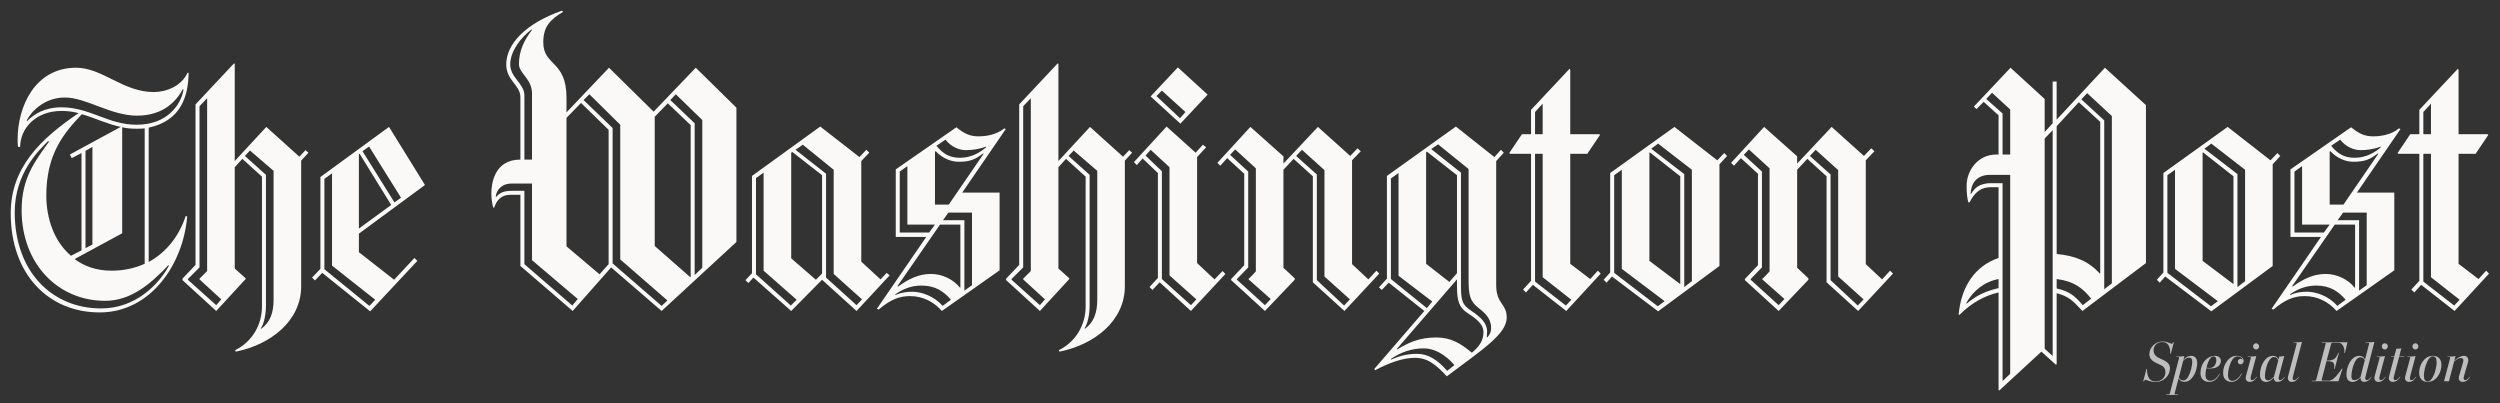 <?xml version="1.0" encoding="UTF-8"?>
<svg width="800px" height="129px" viewBox="0 0 800 129" version="1.1" xmlns="http://www.w3.org/2000/svg" xmlns:xlink="http://www.w3.org/1999/xlink">
    <rect x="0" y="0" width="800" height="129" fill="#333333" stroke="none"/>
    <title>wapo-logo</title>
    <g id="wapo-logo" stroke="none" stroke-width="1" fill="none" fill-rule="evenodd">
        <path d="M47.581,40.845 L47.581,83.83 C53.389,80.694 57.456,75.233 59.43,69.075 L59.895,69.308 C58.616,84.644 48.161,99.978 31.897,99.978 C15.516,99.978 3.433,87.78 3.433,68.261 C3.433,53.624 12.96,44.445 25.159,36.196 C23.376,35.728 21.541,35.494 19.698,35.499 C11.332,35.499 6.453,41.191 6.453,47.001 L5.756,47.001 C5.639,46.187 5.639,45.375 5.639,44.561 C5.639,34.221 11.1,21.674 24.345,21.674 C32.826,21.674 39.332,29.458 49.207,29.458 C53.157,29.458 58.036,27.598 60.01,23.3 L60.359,23.3 C60.244,30.853 57.921,38.637 47.581,40.845 L47.581,40.845 Z M53.854,84.876 C48.045,91.032 41.772,96.261 33.639,96.261 C18.537,96.261 6.92,84.41 6.92,67.215 C6.92,57.109 11.102,51.65 15.749,45.258 L15.284,45.258 C12.379,48.163 4.712,55.482 4.712,67.912 C4.712,86.967 16.678,98.7 32.362,98.7 C43.282,98.7 50.718,91.15 54.088,84.992 L53.854,84.876 L53.854,84.876 Z M58.5,28.53 C56.525,32.247 52.343,37.009 43.863,37.009 C35.382,37.009 27.598,31.2 20.743,31.2 C14.469,31.2 10.172,35.384 8.544,38.52 L8.661,38.754 C10.869,36.546 14.237,34.338 19.698,34.338 C28.759,34.338 34.568,39.916 43.746,39.916 C53.506,39.916 57.919,33.524 58.733,28.647 L58.5,28.53 L58.5,28.53 Z M26.203,36.546 C20.278,42.704 14.817,49.442 14.817,62.57 C14.817,69.772 17.257,77.207 22.718,81.854 L26.086,80.11 L26.086,48.977 L22.949,50.603 L22.369,49.44 L38.633,40.609 C34.22,39.682 30.27,37.708 26.203,36.546 L26.203,36.546 Z M46.302,41.076 C45.488,41.191 44.676,41.191 43.746,41.191 C42.12,41.191 40.609,41.076 39.099,40.726 L39.099,74.649 L23.88,82.901 C27.016,85.224 30.85,86.618 35.729,86.618 C39.679,86.618 43.164,85.804 46.3,84.41 L46.3,41.076 L46.302,41.076 L46.302,41.076 Z M29.573,47.003 L27.365,48.28 L27.365,79.416 L29.573,78.254 L29.573,47.003 L29.573,47.003 Z M96.374,51.416 L96.374,91.614 C96.374,102.766 86.5,110.319 75.463,112.525 L75.231,112.06 C80.692,109.387 83.828,103.928 83.828,98.118 L83.828,56.527 L77.555,50.836 L75.116,53.507 L75.116,85.921 L78.601,89.058 L78.601,89.291 L69.191,99.514 L58.388,89.639 L58.388,89.174 L62.57,84.759 L62.57,33.409 L74.884,20.283 L75.116,20.398 L75.116,51.533 L85.224,40.613 L95.796,50.141 L97.77,48.048 L98.7,48.864 L96.374,51.416 Z M63.845,89.406 L63.845,89.174 L66.285,86.733 L66.285,31.433 L63.845,33.991 L63.845,85.573 L60.127,89.291 L60.127,89.523 L69.188,97.655 L70.814,95.796 L63.845,89.406 Z M87.545,54.668 L79.993,48.163 L78.367,49.906 L85.106,55.948 L85.106,97.772 C85.106,100.56 84.525,103.463 83.48,105.09 L83.597,105.207 C86.501,103.114 87.547,99.978 87.547,95.912 L87.547,54.668 L87.545,54.668 Z M114.846,74.767 L114.846,80.692 L126.115,89.521 L132.621,82.551 L133.552,83.48 L118.45,99.627 L103.114,87.313 L100.791,89.753 L99.861,88.824 L102.534,86.036 L102.534,56.644 L124.491,40.611 L135.993,59.2 L114.846,74.767 L114.846,74.767 Z M106.249,84.992 L106.249,55.482 L103.809,57.226 L103.809,86.155 L118.216,97.888 L120.076,95.914 L106.249,84.992 L106.249,84.992 Z M115.08,49.209 L114.846,49.325 L114.846,73.142 L125.186,65.59 L115.08,49.209 Z M118.1,46.886 L116.009,48.395 L126.233,64.776 L128.324,63.265 L118.1,46.886 L118.1,46.886 Z M211.72,99.512 L195.571,85.571 L183.257,99.512 L166.527,85.106 L166.527,62.336 L163.274,62.336 C160.369,62.336 158.86,64.196 158.161,66.402 L157.813,66.402 C157.442,64.959 157.247,63.477 157.233,61.988 C157.233,58.967 158.046,51.068 166.527,51.068 L166.527,31.085 C166.527,27.252 161.997,25.741 161.997,20.628 C161.997,14.009 168.27,7.502 179.772,3.433 L180.237,3.782 C176.055,6.223 173.847,8.546 173.847,13.542 C173.847,21.21 181.282,19.234 181.282,31.317 L181.282,35.964 L194.876,21.674 L209.166,35.73 L222.642,21.674 L235.653,34.453 L235.653,77.439 L211.72,99.512 L211.72,99.512 Z M170.245,83.248 L170.245,58.736 L163.739,58.736 C160.369,58.736 158.86,60.942 158.627,62.918 L158.742,63.035 C159.904,61.758 161.066,61.061 163.737,61.061 L167.803,61.061 L167.803,84.529 L183.138,97.773 L184.881,95.681 L170.245,83.248 L170.245,83.248 Z M170.245,29.923 C170.245,25.161 166.064,23.533 166.064,20.513 C166.064,16.33 167.689,12.846 170.245,9.593 L170.014,9.478 C166.529,12.151 163.276,16.45 163.276,20.63 C163.276,24.814 167.806,26.788 167.806,30.506 L167.806,51.07 L170.245,51.07 L170.245,29.923 Z M194.759,41.542 L185.93,32.944 L181.282,37.706 L181.282,78.833 L191.854,87.779 L194.759,84.525 L194.759,41.542 Z M198.476,83.016 L198.476,39.916 L188.601,30.156 L186.742,32.015 L196.036,40.96 L196.036,84.294 L211.72,97.887 L213.579,96.142 L198.476,83.016 Z M221.015,40.031 L213.696,33.059 L209.514,37.358 L209.514,78.718 L220.9,88.707 L221.015,88.592 L221.015,40.031 L221.015,40.031 Z M224.731,38.405 L216.251,30.156 L214.508,32.015 L222.292,39.451 L222.292,88.012 L224.731,85.688 L224.731,38.405 L224.731,38.405 Z M274.096,99.512 L263.059,89.521 L253.185,99.512 L241.102,88.824 L239.475,90.567 L238.546,89.638 L240.637,87.43 L240.637,56.297 L262.479,40.496 L275.027,50.256 L277.234,47.931 L278.165,48.862 L275.609,51.533 L275.609,83.715 L281.765,89.406 L283.741,87.315 L284.67,88.129 L274.096,99.512 L274.096,99.512 Z M244.355,86.618 L244.355,55.25 L241.916,56.992 L241.916,87.78 L253.07,97.772 L254.929,95.912 L244.355,86.618 L244.355,86.618 Z M263.059,56.064 L253.533,48.628 L253.185,48.862 L253.185,82.668 L261.085,89.521 L263.059,87.547 L263.059,56.064 L263.059,56.064 Z M266.778,87.664 L266.778,54.321 L256.903,46.304 L254.58,47.93 L264.338,55.598 L264.338,88.824 L274.098,97.653 L275.84,95.794 L266.778,87.664 L266.778,87.664 Z M307.904,61.639 L319.87,61.639 L319.87,86.501 L301.397,99.512 C298.958,96.724 295.471,94.75 291.174,94.75 C287.689,94.75 284.9,95.912 281.183,99.049 L280.603,98.815 L296.403,75.813 L286.644,75.813 L286.644,54.204 L306.046,40.728 C308.369,42.587 310.112,43.631 313.133,43.631 C315.458,43.631 318.826,43.166 321.382,41.076 L321.847,41.308 L307.904,61.639 L307.904,61.639 Z M294.893,91.38 C291.523,91.38 288.852,92.542 286.527,94.168 L286.527,94.402 C288.386,93.588 290.245,93.356 291.988,93.356 C294.659,93.356 298.843,94.635 301.631,97.888 L304.304,95.914 C302.094,93.356 299.423,91.38 294.893,91.38 L294.893,91.38 Z M307.322,71.863 L300.815,71.863 L287.222,91.499 L287.339,91.73 C290.707,89.291 293.961,87.665 297.911,87.665 C301.396,87.665 304.997,89.291 307.205,92.079 L307.322,91.964 L307.322,71.863 Z M290.361,71.863 L290.361,53.161 L287.921,54.903 L287.921,74.421 L297.33,74.421 L299.19,71.864 L290.361,71.864 L290.361,71.863 Z M314.642,49.092 C312.203,50.836 310.809,51.765 306.742,51.765 C304.417,51.765 301.629,50.719 299.423,48.395 L299.191,48.512 L299.191,65.473 L303.605,65.473 L314.759,49.207 L314.642,49.092 L314.642,49.092 Z M309.066,48.046 C306.975,48.046 304.304,47.003 302.56,44.678 L299.655,46.652 C301.863,49.325 303.954,50.486 307.205,50.486 C309.296,50.486 312.318,49.904 315.454,47.231 L315.569,46.884 C313.597,47.7 311.157,48.046 309.066,48.046 L309.066,48.046 Z M311.04,68.031 L303.488,68.031 L301.746,70.47 L308.601,70.47 L308.601,93.008 L311.04,91.265 L311.04,68.031 Z M359.95,51.416 L359.95,91.614 C359.95,102.766 350.076,110.319 339.039,112.525 L338.807,112.06 C344.268,109.387 347.404,103.928 347.404,98.118 L347.404,56.527 L341.131,50.836 L338.692,53.507 L338.692,85.921 L342.177,89.058 L342.177,89.291 L332.767,99.514 L321.964,89.639 L321.964,89.174 L326.146,84.759 L326.146,33.409 L338.46,20.283 L338.692,20.398 L338.692,51.533 L348.8,40.613 L359.372,50.141 L361.346,48.048 L362.276,48.864 L359.95,51.416 L359.95,51.416 Z M327.421,89.406 L327.421,89.174 L329.861,86.733 L329.861,31.433 L327.421,33.99 L327.421,85.571 L323.703,89.289 L323.703,89.521 L332.764,97.653 L334.39,95.794 L327.421,89.406 L327.421,89.406 Z M351.121,54.668 L343.569,48.163 L341.943,49.906 L348.682,55.948 L348.682,97.772 C348.682,100.56 348.101,103.463 347.056,105.09 L347.173,105.207 C350.077,103.114 351.123,99.978 351.123,95.912 L351.123,54.668 L351.121,54.668 Z M381.095,99.512 L371.104,90.335 L368.779,92.774 L367.849,91.844 L370.522,88.941 L370.522,55.367 L365.643,50.719 L363.784,52.812 L362.853,51.882 L373.308,40.496 L382.603,48.862 L384.927,46.306 L385.973,47.119 L383.068,50.256 L383.068,84.18 L388.645,89.408 L391.202,86.735 L392.13,87.665 L381.095,99.512 L381.095,99.512 Z M374.24,88.129 L374.24,53.507 L368.199,47.931 L366.573,49.791 L371.801,54.786 L371.801,89.291 L381.095,97.655 L382.838,95.796 L374.24,88.129 L374.24,88.129 Z M377.725,39.567 L368.199,30.855 L376.913,21.561 L386.439,30.273 L377.725,39.567 Z M371.801,28.994 L370.058,30.736 L377.609,37.823 L379.351,35.849 L371.801,28.994 L371.801,28.994 Z M430.22,99.512 L420.112,90.335 L420.112,56.412 L413.954,50.836 L410.7,54.321 L410.7,85.688 L414.302,89.056 L414.302,89.521 L404.776,99.512 L393.971,89.638 L393.971,89.289 L398.155,84.876 L398.155,55.598 L392.694,50.603 L390.486,53.042 L389.557,52.113 L400.129,40.611 L410.7,50.022 L410.7,52.345 L421.737,40.611 L432.076,49.906 L434.4,47.466 L435.445,48.395 L432.658,51.3 L432.658,84.525 L437.885,89.404 L440.441,86.616 L441.37,87.545 L430.22,99.512 L430.22,99.512 Z M399.548,89.406 L399.548,89.174 C399.548,89.406 401.873,86.85 401.873,86.85 L401.873,53.854 L395.25,47.813 L393.622,49.555 L399.432,54.9 L399.432,85.569 L395.83,89.288 L395.83,89.519 L404.776,97.652 L406.633,95.677 L399.548,89.406 L399.548,89.406 Z M423.828,88.477 L423.828,54.438 L416.627,47.931 L414.767,49.906 L421.389,55.83 L421.389,89.638 L430.101,97.77 L431.961,95.794 L423.828,88.477 L423.828,88.477 Z M462.98,120.424 C459.148,116.242 456.476,114.5 452.874,114.5 C449.04,114.5 444.625,116.01 440.094,118.45 L439.746,118.103 L455.779,99.514 L444.393,90.453 L442.185,92.778 L441.257,91.964 L443.811,89.176 L443.811,56.297 L465.885,40.496 L478.199,50.256 L480.292,47.931 L481.221,48.862 L478.781,51.533 L478.781,91.267 C478.781,97.308 482.149,97.076 482.149,101.605 C482.149,106.833 474.597,111.712 462.98,120.424 Z M447.53,88.244 L447.53,55.367 L445.09,57.111 L445.09,89.291 L456.591,98.585 L458.335,96.493 L447.53,88.244 L447.53,88.244 Z M455.662,111.48 C451.828,111.48 448.342,112.642 445.09,114.848 L445.09,115.082 C447.181,114.268 449.504,113.222 453.454,113.222 C457.056,113.222 460.076,115.197 463.097,118.683 L465.421,116.824 C462.515,113.456 459.03,111.48 455.662,111.48 Z M469.835,100.326 C466.932,98.467 466.233,96.493 466.233,91.497 L466.233,89.404 L446.948,111.71 L447.064,111.825 C450.781,109.619 454.151,107.993 459.612,107.993 C464.259,107.993 467.396,109.851 470.997,112.872 C473.205,111.013 474.714,109.155 474.714,106.251 C474.714,103.928 472.738,102.185 469.835,100.326 L469.835,100.326 Z M466.233,56.064 L456.591,48.513 L456.357,48.745 L456.357,84.41 L463.794,90.22 L466.233,87.432 L466.233,56.064 L466.233,56.064 Z M473.32,98.7 C470.299,96.376 469.95,94.402 469.95,89.406 L469.95,54.089 L460.191,46.189 L457.985,47.7 L467.511,55.25 L467.511,91.032 C467.511,96.027 467.744,97.423 470.881,99.512 C473.669,101.372 475.875,103.346 475.875,106.019 C475.875,106.714 475.76,107.876 475.76,107.876 L475.875,107.993 C476.457,107.411 477.154,106.482 477.154,104.972 C477.155,102.417 475.876,100.675 473.32,98.7 L473.32,98.7 Z M501.203,99.512 L490.515,91.148 L488.307,93.588 L487.379,92.658 L489.933,89.87 L489.933,49.209 L483.195,49.209 L482.961,48.977 L487.028,42.934 L489.931,42.934 L489.931,35.152 L502.247,22.024 L502.479,22.258 L502.479,42.936 L511.773,42.936 L512.007,43.169 L507.94,49.21 L502.479,49.21 L502.479,84.412 L508.87,89.293 L511.31,86.62 L512.239,87.548 L501.203,99.512 L501.203,99.512 Z M493.652,33.176 L491.212,35.849 L491.212,42.936 L493.652,42.936 L493.652,33.176 Z M493.652,88.709 L493.652,49.209 L491.212,49.209 L491.212,90.103 L501.087,97.772 L502.829,95.912 L493.652,88.709 L493.652,88.709 Z M550.228,52.579 L550.228,85.107 L530.594,99.629 L515.839,88.477 L514.096,90.452 L513.167,89.521 L515.258,87.198 L515.258,55.367 L535.823,40.611 L549.531,51.301 L551.737,48.977 L552.668,49.906 L550.228,52.579 Z M518.979,86.038 L518.979,54.321 L516.537,56.064 L516.537,87.315 L530.479,98.003 L532.687,96.378 L518.979,86.038 L518.979,86.038 Z M537.682,56.412 L527.923,48.743 L527.808,48.86 L527.808,83.48 L537.682,90.915 L537.682,56.412 Z M541.401,54.321 L530.596,45.955 L528.39,47.581 L538.961,55.713 L538.961,91.845 L541.401,89.988 L541.401,54.321 Z M594.609,99.512 L584.501,90.335 L584.501,56.412 L578.343,50.836 L575.09,54.321 L575.09,85.688 L578.692,89.056 L578.692,89.521 L569.166,99.512 L558.361,89.638 L558.361,89.289 L562.544,84.876 L562.544,55.598 L557.083,50.603 L554.876,53.042 L553.947,52.113 L564.518,40.611 L575.09,50.022 L575.09,52.345 L586.127,40.611 L596.467,49.906 L598.79,47.466 L599.835,48.395 L597.047,51.3 L597.047,84.525 L602.275,89.404 L604.831,86.616 L605.76,87.545 L594.609,99.512 L594.609,99.512 Z M563.936,89.406 L563.936,89.174 C563.936,89.406 566.261,86.85 566.261,86.85 L566.261,53.854 L559.639,47.813 L558.014,49.555 L563.823,54.9 L563.823,85.569 L560.221,89.288 L560.221,89.519 L569.167,97.652 L571.027,95.677 L563.936,89.406 L563.936,89.406 Z M588.218,88.477 L588.218,54.438 L581.016,47.931 L579.157,49.906 L585.779,55.83 L585.779,89.638 L594.491,97.77 L596.35,95.794 L588.218,88.477 L588.218,88.477 Z M666.379,99.512 C663.126,96.027 661.966,94.865 658.13,93.82 L658.13,116.591 L657.897,116.706 L653.25,112.522 L639.773,124.953 L639.54,124.838 L639.54,93.588 C635.475,94.517 631.176,96.609 626.992,100.79 L626.761,100.675 C627.574,91.729 631.988,85.107 639.538,82.551 L639.538,59.897 L637.099,59.897 C633.73,59.897 631.871,61.639 630.245,64.776 L629.897,64.776 C629.548,63.732 629.315,62.103 629.315,59.433 C629.315,54.553 632.917,49.442 638.843,49.442 L639.538,49.442 L639.538,36.894 L634.776,32.596 L632.452,34.92 L631.638,34.106 L643.372,21.676 L654.292,31.667 L654.292,42.239 L656.848,39.451 L656.848,26.089 L658.125,26.089 L658.125,38.288 L673.576,21.674 L686.704,33.641 L686.704,84.179 L666.379,99.512 L666.379,99.512 Z M639.543,89.289 C634.781,90.218 631.413,93.123 629.205,96.956 L629.32,97.19 C632.575,94.402 635.593,93.124 639.543,92.194 L639.543,89.289 L639.543,89.289 Z M643.262,55.948 L636.872,55.948 C632.457,55.948 630.714,58.736 630.599,61.99 L630.714,62.105 C632.108,59.78 633.502,58.968 636.29,58.621 L640.822,58.621 L640.822,121.936 L643.262,119.612 L643.262,55.948 Z M643.262,35.035 L637.452,29.693 L635.593,31.667 L640.822,36.312 L640.822,49.44 L643.262,49.44 L643.262,35.035 L643.262,35.035 Z M656.855,41.657 L654.299,44.33 L654.299,111.597 L656.855,113.921 L656.855,41.657 Z M672.074,38.985 L665.219,32.712 L658.132,40.381 L658.132,81.274 C664.173,81.856 668.355,83.598 671.957,87.547 L672.074,87.432 L672.074,38.985 L672.074,38.985 Z M658.132,89.289 L658.132,92.311 C662.082,93.239 663.708,94.402 666.496,97.653 L669.169,95.562 C666.379,92.077 663.591,89.988 658.132,89.289 L658.132,89.289 Z M675.791,37.128 L667.89,29.808 L666.031,31.782 L673.351,38.52 L673.351,92.542 L675.791,90.683 L675.791,37.128 Z M727.257,52.579 L727.257,85.107 L707.621,99.629 L692.867,88.477 L691.123,90.452 L690.194,89.521 L692.285,87.198 L692.285,55.367 L712.85,40.611 L726.558,51.301 L728.764,48.977 L729.694,49.906 L727.257,52.579 L727.257,52.579 Z M696.005,86.038 L696.005,54.321 L693.564,56.064 L693.564,87.315 L707.506,98.003 L709.713,96.378 L696.005,86.038 L696.005,86.038 Z M714.709,56.412 L704.951,48.743 L704.834,48.86 L704.834,83.48 L714.709,90.915 L714.709,56.412 Z M718.427,54.321 L707.622,45.955 L705.416,47.581 L715.988,55.713 L715.988,91.845 L718.427,89.988 L718.427,54.321 Z M754.208,61.639 L766.175,61.639 L766.175,86.501 L747.703,99.512 C745.264,96.724 741.779,94.75 737.48,94.75 C733.995,94.75 731.207,95.912 727.488,99.049 L726.908,98.815 L742.707,75.813 L732.948,75.813 L732.948,54.204 L752.35,40.728 C754.675,42.587 756.415,43.631 759.437,43.631 C761.761,43.631 765.128,43.166 767.686,41.076 L768.151,41.308 L754.208,61.639 Z M741.197,91.38 C737.828,91.38 735.155,92.542 732.833,94.168 L732.833,94.402 C734.692,93.588 736.549,93.356 738.294,93.356 C740.967,93.356 745.147,94.635 747.935,97.888 L750.608,95.914 C748.402,93.356 745.729,91.38 741.197,91.38 L741.197,91.38 Z M753.629,71.863 L747.123,71.863 L733.531,91.499 L733.646,91.73 C737.015,89.291 740.268,87.665 744.218,87.665 C747.703,87.665 751.305,89.291 753.512,92.079 L753.627,91.964 L753.627,71.863 L753.629,71.863 Z M736.668,71.863 L736.668,53.161 L734.227,54.903 L734.227,74.421 L743.636,74.421 L745.495,71.864 L736.668,71.864 L736.668,71.863 Z M760.948,49.092 C758.506,50.836 757.114,51.765 753.045,51.765 C750.721,51.765 747.933,50.719 745.727,48.395 L745.494,48.512 L745.494,65.473 L749.907,65.473 L761.061,49.207 L760.948,49.092 L760.948,49.092 Z M755.37,48.046 C753.279,48.046 750.608,47.003 748.865,44.678 L745.961,46.652 C748.168,49.325 750.259,50.486 753.512,50.486 C755.603,50.486 758.625,49.904 761.761,47.231 L761.876,46.884 C759.902,47.7 757.463,48.046 755.37,48.046 L755.37,48.046 Z M757.346,68.031 L749.796,68.031 L748.053,70.47 L754.906,70.47 L754.906,93.008 L757.346,91.265 L757.346,68.031 Z M785.461,99.512 L774.773,91.148 L772.565,93.588 L771.636,92.658 L774.191,89.87 L774.191,49.209 L767.452,49.209 L767.221,48.977 L771.286,42.934 L774.189,42.934 L774.189,35.152 L786.505,22.024 L786.738,22.258 L786.738,42.936 L796.031,42.936 L796.264,43.169 L792.197,49.21 L786.738,49.21 L786.738,84.412 L793.128,89.293 L795.567,86.62 L796.496,87.548 L785.461,99.512 L785.461,99.512 Z M777.909,33.176 L775.47,35.849 L775.47,42.936 L777.909,42.936 L777.909,33.176 Z M777.909,88.709 L777.909,49.209 L775.47,49.209 L775.47,90.103 L785.344,97.772 L787.087,95.912 L777.909,88.709 Z" id="Shape" fill="#FAF9F8" fill-rule="nonzero"></path>
        <path d="M689.645,122.255 C691.007,122.255 692.132,121.815 693.038,120.937 C693.934,120.066 694.382,119.029 694.382,117.843 C694.382,116.832 693.846,116.041 692.783,115.47 C692.501,115.312 692.097,115.109 691.57,114.872 C691.042,114.635 690.682,114.459 690.489,114.354 C689.592,113.835 689.144,113.088 689.144,112.104 C689.144,111.348 689.399,110.715 689.917,110.214 C690.427,109.713 691.122,109.458 692,109.458 C692.853,109.458 693.486,109.783 693.89,110.434 C694.286,111.093 694.488,111.937 694.488,112.965 L694.488,113.237 L694.655,113.237 L695.657,109.476 L695.481,109.476 C695.437,109.581 695.358,109.695 695.244,109.827 C695.129,109.959 695.042,110.029 694.971,110.029 C694.91,110.029 694.743,109.968 694.453,109.836 C694.163,109.713 693.811,109.59 693.38,109.458 C692.95,109.335 692.528,109.273 692.132,109.273 C690.893,109.273 689.865,109.687 689.039,110.513 C688.204,111.348 687.791,112.297 687.791,113.36 C687.791,114.371 688.397,115.215 689.197,115.716 C689.504,115.918 689.979,116.164 690.621,116.445 C691.253,116.735 691.658,116.929 691.842,117.034 C692.572,117.482 692.941,118.159 692.941,119.064 C692.941,119.908 692.651,120.62 692.062,121.2 C691.473,121.78 690.7,122.07 689.75,122.07 C688.019,122.07 687.114,120.831 687.035,118.344 L687.035,118.054 L686.859,118.054 L685.813,122.053 L685.971,122.053 C686.252,121.684 686.437,121.499 686.516,121.499 C686.542,121.499 686.92,121.622 687.659,121.877 C688.397,122.132 689.056,122.255 689.645,122.255 Z M694.129,126.386 C694.533,126.377 694.859,126.377 695.114,126.377 C695.351,126.377 695.658,126.377 696.028,126.386 C696.388,126.395 696.696,126.395 696.933,126.395 L696.968,126.228 L696.089,126.21 C695.905,126.21 695.843,126.087 695.887,125.85 L697.17,121.007 C697.531,121.807 698.119,122.202 698.937,122.202 C699.895,122.202 700.712,121.798 701.407,120.989 C702.101,120.189 702.584,119.188 702.874,117.983 C703.033,117.324 703.112,116.744 703.112,116.226 C703.103,114.652 702.426,113.861 701.073,113.861 C700.255,113.861 699.464,114.301 698.682,115.18 L699.007,113.932 C698.524,114.028 698.084,114.081 697.671,114.081 L696.432,114.081 L696.397,114.222 L697.082,114.239 C697.267,114.239 697.337,114.362 697.293,114.6 L694.358,125.85 C694.314,126.087 694.182,126.21 693.962,126.21 L693.206,126.228 L693.171,126.395 C693.408,126.395 693.734,126.395 694.129,126.386 Z M698.717,121.745 C697.961,121.754 697.469,121.42 697.241,120.743 L698.612,115.452 C699.271,114.767 699.921,114.424 700.572,114.424 C701.143,114.424 701.521,114.846 701.521,115.663 C701.53,116.27 701.415,117.061 701.187,118.019 C700.976,118.854 700.695,119.618 700.352,120.304 C699.868,121.262 699.324,121.745 698.717,121.745 Z M706.954,122.202 C708.36,122.202 709.485,121.358 710.338,119.662 L710.197,119.592 C709.371,121.077 708.387,121.824 707.244,121.824 C706.26,121.815 705.768,121.165 705.768,119.873 C705.768,119.249 705.856,118.572 706.04,117.825 C706.4,117.887 706.77,117.913 707.156,117.913 L707.244,117.913 C708.378,117.913 709.231,117.685 709.802,117.228 C710.391,116.762 710.681,116.199 710.681,115.54 C710.681,114.459 709.969,113.861 708.668,113.861 C707.728,113.861 706.84,114.239 705.987,114.986 C705.135,115.733 704.572,116.735 704.309,117.983 C704.203,118.555 704.15,118.994 704.15,119.319 C704.15,121.244 705.232,122.202 706.954,122.202 Z M707.112,117.755 C706.752,117.746 706.409,117.72 706.075,117.658 C706.233,116.946 706.436,116.305 706.682,115.733 C707.209,114.564 707.701,114.046 708.325,114.046 C708.923,114.046 709.222,114.468 709.222,115.303 C709.222,115.927 709.028,116.498 708.65,116.999 C708.264,117.5 707.754,117.755 707.112,117.755 Z M714.049,122.202 C715.455,122.202 716.571,121.323 717.397,119.574 L717.248,119.495 C716.905,120.189 716.475,120.761 715.956,121.2 C715.437,121.64 714.901,121.859 714.348,121.859 C713.425,121.859 712.968,121.253 712.968,120.04 C712.959,119.398 713.038,118.73 713.196,118.036 C713.381,117.201 713.644,116.419 713.987,115.698 C714.471,114.688 715.209,114.028 716.026,114.028 C716.36,114.028 716.685,114.116 716.993,114.301 C717.301,114.485 717.503,114.705 717.608,114.942 L717.556,115.03 C717.371,114.916 717.178,114.854 716.958,114.854 C716.475,114.854 716.097,115.25 716.097,115.733 C716.097,116.234 716.475,116.586 716.958,116.586 C717.222,116.586 717.459,116.489 717.661,116.296 C717.863,116.103 717.969,115.856 717.969,115.558 C717.969,115.074 717.775,114.67 717.38,114.345 C716.984,114.02 716.431,113.861 715.719,113.861 C714.532,113.861 713.513,114.415 712.669,115.531 C711.825,116.647 711.403,117.922 711.403,119.337 C711.403,120.277 711.649,120.989 712.15,121.473 C712.651,121.956 713.284,122.202 714.049,122.202 Z M722.62,111.541 C722.804,111.348 722.892,111.11 722.892,110.838 C722.892,110.565 722.804,110.328 722.62,110.135 C722.251,109.757 721.644,109.757 721.266,110.135 C721.082,110.328 720.985,110.565 720.985,110.838 C720.985,111.11 721.082,111.348 721.266,111.541 C721.644,111.928 722.251,111.928 722.62,111.541 Z M719.851,122.202 C720.405,122.202 720.853,122.07 721.205,121.789 C721.548,121.517 721.89,121.139 722.224,120.646 L722.119,120.559 C721.618,121.279 721.143,121.64 720.695,121.64 C720.352,121.64 720.176,121.429 720.176,121.007 C720.176,120.857 720.203,120.673 720.264,120.453 L722.013,113.932 C721.53,114.028 721.073,114.081 720.642,114.081 L719.35,114.081 L719.315,114.222 L720.053,114.239 C720.238,114.239 720.308,114.362 720.264,114.6 L718.665,120.506 C718.63,120.611 718.612,120.787 718.612,121.024 C718.612,121.323 718.726,121.596 718.946,121.833 C719.166,122.079 719.465,122.202 719.851,122.202 Z M725.197,122.22 C726.005,122.22 726.823,121.754 727.649,120.831 L727.649,121.068 C727.649,121.692 728.027,122.202 728.8,122.202 C729.178,122.202 729.53,122.123 729.846,121.956 C730.154,121.789 730.391,121.622 730.558,121.438 C730.716,121.253 730.918,121.007 731.156,120.682 L731.05,120.594 C730.532,121.288 730.075,121.64 729.662,121.64 C729.328,121.64 729.161,121.429 729.161,121.007 C729.161,120.857 729.187,120.673 729.249,120.453 L730.971,113.932 C730.461,114.028 730.11,114.081 729.917,114.081 L729.372,114.081 L729.125,115.048 C728.774,114.257 728.194,113.861 727.394,113.861 C726.418,113.861 725.583,114.266 724.889,115.065 C724.195,115.874 723.703,116.876 723.413,118.08 C723.272,118.643 723.202,119.231 723.202,119.855 C723.202,121.297 723.799,122.22 725.197,122.22 Z M725.715,121.71 C725.144,121.71 724.766,121.227 724.766,120.383 C724.766,119.785 724.872,119.003 725.091,118.036 C725.293,117.096 725.583,116.305 725.953,115.663 C726.48,114.714 727.025,114.239 727.587,114.239 C728.334,114.239 728.818,114.617 729.046,115.373 L727.667,120.541 C726.972,121.323 726.322,121.71 725.715,121.71 Z M733.328,122.202 C733.882,122.202 734.33,122.07 734.682,121.789 C735.025,121.517 735.367,121.139 735.701,120.646 L735.596,120.559 C735.095,121.279 734.62,121.64 734.172,121.64 C733.829,121.64 733.654,121.429 733.654,121.007 C733.654,120.857 733.68,120.673 733.742,120.453 L736.642,109.379 C736.158,109.476 735.701,109.528 735.271,109.528 L733.944,109.528 L733.908,109.669 L734.717,109.687 C734.902,109.687 734.972,109.81 734.928,110.047 L732.159,120.506 C732.124,120.611 732.107,120.787 732.107,121.024 C732.107,121.323 732.212,121.596 732.432,121.833 C732.643,122.079 732.942,122.202 733.328,122.202 Z M740.847,121.991 C741.198,121.985 741.482,121.983 741.709,121.983 L742.781,121.983 C743.408,121.983 744.189,121.985 745.127,121.991 C745.942,121.996 746.641,121.998 747.222,121.999 L748.291,122 L748.291,122 L749.609,117.966 L749.407,117.966 C749.196,118.379 748.625,119.135 747.684,120.233 C746.797,121.297 745.953,121.824 745.162,121.824 L743.149,121.824 C742.965,121.824 742.903,121.701 742.947,121.464 L744.494,115.558 C745.364,115.558 745.988,115.663 746.384,115.865 C746.77,116.076 746.964,116.498 746.964,117.14 C746.964,117.43 746.937,117.729 746.893,118.054 L747.087,118.054 L748.458,112.877 L748.256,112.877 C747.878,113.87 747.438,114.538 746.937,114.881 C746.436,115.224 745.628,115.391 744.529,115.391 L745.953,110.064 C745.997,109.827 746.138,109.704 746.366,109.704 L748.563,109.704 C748.985,109.704 749.363,109.985 749.706,110.539 C750.049,111.093 750.216,111.69 750.216,112.332 C750.216,112.552 750.207,112.763 750.181,112.982 L750.383,112.982 L751.174,109.528 L750.176,109.529 C749.707,109.53 749.155,109.531 748.519,109.535 L748.194,109.537 C747.42,109.542 746.76,109.544 746.213,109.545 L744.924,109.546 C744.707,109.545 744.441,109.543 744.125,109.537 C743.808,109.531 743.543,109.529 743.325,109.529 L743.035,109.528 L743.035,109.528 L742.982,109.687 L744.011,109.704 C744.222,109.704 744.283,109.827 744.204,110.064 L741.198,121.464 C741.119,121.701 740.987,121.824 740.803,121.824 L739.801,121.842 L739.766,122 L740.138,121.999 C740.334,121.998 740.57,121.996 740.847,121.991 Z M752.863,122.22 C753.707,122.22 754.542,121.754 755.368,120.831 L755.368,121.042 C755.368,121.675 755.781,122.202 756.519,122.202 C756.897,122.202 757.249,122.123 757.565,121.956 C757.873,121.789 758.11,121.622 758.277,121.438 C758.435,121.253 758.637,121.007 758.875,120.682 L758.769,120.594 C758.251,121.288 757.794,121.64 757.381,121.64 C757.047,121.64 756.88,121.429 756.88,121.007 C756.88,120.857 756.906,120.673 756.967,120.453 L759.815,109.379 C759.332,109.476 758.883,109.528 758.462,109.528 L756.967,109.528 L756.932,109.669 L757.882,109.687 C758.075,109.687 758.145,109.81 758.101,110.047 L756.809,115.048 C756.458,114.257 755.869,113.861 755.043,113.861 C754.067,113.861 753.241,114.266 752.547,115.065 C751.852,115.874 751.369,116.876 751.079,118.08 C750.938,118.643 750.868,119.231 750.868,119.855 C750.868,121.297 751.466,122.22 752.863,122.22 Z M753.382,121.64 C752.758,121.64 752.45,121.218 752.45,120.383 C752.45,119.706 752.555,118.924 752.758,118.036 C752.951,117.236 753.223,116.48 753.584,115.769 C754.076,114.811 754.656,114.336 755.333,114.336 C756.027,114.336 756.563,114.749 756.73,115.32 L755.368,120.611 C754.761,121.297 754.102,121.64 753.382,121.64 Z M763.816,111.541 C764,111.348 764.088,111.11 764.088,110.838 C764.088,110.565 764,110.328 763.816,110.135 C763.447,109.757 762.84,109.757 762.462,110.135 C762.278,110.328 762.181,110.565 762.181,110.838 C762.181,111.11 762.278,111.348 762.462,111.541 C762.84,111.928 763.447,111.928 763.816,111.541 Z M761.047,122.202 C761.601,122.202 762.049,122.07 762.401,121.789 C762.744,121.517 763.086,121.139 763.42,120.646 L763.315,120.559 C762.814,121.279 762.339,121.64 761.891,121.64 C761.548,121.64 761.373,121.429 761.373,121.007 C761.373,120.857 761.399,120.673 761.46,120.453 L763.209,113.932 C762.726,114.028 762.269,114.081 761.838,114.081 L760.546,114.081 L760.511,114.222 L761.25,114.239 C761.434,114.239 761.504,114.362 761.46,114.6 L759.861,120.506 C759.826,120.611 759.808,120.787 759.808,121.024 C759.808,121.323 759.922,121.596 760.142,121.833 C760.362,122.079 760.661,122.202 761.047,122.202 Z M765.655,122.202 C766.076,122.202 766.454,122.114 766.78,121.938 C767.105,121.763 767.351,121.578 767.518,121.394 C767.685,121.209 767.878,120.945 768.107,120.611 L767.992,120.523 C767.5,121.271 766.999,121.64 766.498,121.64 C766.138,121.64 765.962,121.429 765.962,121.007 C765.962,120.84 765.989,120.655 766.05,120.453 L767.711,114.239 L769.364,114.239 L769.399,114.081 L767.746,114.081 L768.423,111.453 L767.351,111.594 L766.824,111.594 L766.156,114.081 L765.171,114.081 L765.136,114.239 L766.138,114.239 L764.486,120.471 C764.424,120.673 764.398,120.857 764.398,121.042 C764.398,121.341 764.512,121.604 764.741,121.842 C764.96,122.088 765.268,122.202 765.655,122.202 Z M773.602,111.541 C773.786,111.348 773.874,111.11 773.874,110.838 C773.874,110.565 773.786,110.328 773.602,110.135 C773.233,109.757 772.626,109.757 772.248,110.135 C772.064,110.328 771.967,110.565 771.967,110.838 C771.967,111.11 772.064,111.348 772.248,111.541 C772.626,111.928 773.233,111.928 773.602,111.541 Z M770.833,122.202 C771.387,122.202 771.835,122.07 772.187,121.789 C772.529,121.517 772.872,121.139 773.206,120.646 L773.101,120.559 C772.6,121.279 772.125,121.64 771.677,121.64 C771.334,121.64 771.158,121.429 771.158,121.007 C771.158,120.857 771.185,120.673 771.246,120.453 L772.995,113.932 C772.512,114.028 772.055,114.081 771.624,114.081 L770.332,114.081 L770.297,114.222 L771.035,114.239 C771.22,114.239 771.29,114.362 771.246,114.6 L769.647,120.506 C769.611,120.611 769.594,120.787 769.594,121.024 C769.594,121.323 769.708,121.596 769.928,121.833 C770.148,122.079 770.446,122.202 770.833,122.202 Z M776.829,122.22 C777.884,122.22 778.789,121.833 779.554,121.068 C780.318,120.304 780.828,119.319 781.092,118.115 C781.206,117.623 781.259,117.184 781.259,116.797 C781.259,115.927 781.03,115.215 780.573,114.67 C780.116,114.134 779.439,113.861 778.552,113.861 C777.435,113.861 776.513,114.266 775.766,115.065 C775.018,115.865 774.526,116.832 774.271,117.966 C774.175,118.388 774.131,118.818 774.131,119.249 C774.131,120.128 774.359,120.84 774.816,121.394 C775.265,121.947 775.941,122.22 776.829,122.22 Z M776.829,122.07 C776.012,122.07 775.642,121.297 775.642,120.216 C775.642,119.645 775.739,118.915 775.924,118.036 C776.126,117.148 776.372,116.419 776.662,115.83 C777.225,114.617 777.849,114.011 778.534,114.011 C779.351,114.011 779.721,114.775 779.721,115.83 C779.729,116.542 779.642,117.28 779.457,118.036 C779.255,118.941 779,119.68 778.701,120.251 C778.103,121.455 777.629,122.07 776.829,122.07 Z M788.037,122.202 C788.415,122.202 788.766,122.123 789.083,121.956 C789.39,121.789 789.636,121.613 789.803,121.429 C789.97,121.244 790.155,120.989 790.375,120.682 L790.269,120.594 C789.777,121.288 789.311,121.64 788.881,121.64 C788.538,121.64 788.362,121.429 788.362,121.007 C788.362,120.857 788.388,120.673 788.45,120.453 L789.786,115.83 C789.83,115.646 789.856,115.461 789.856,115.268 C789.856,114.424 789.338,113.861 788.45,113.861 C787.527,113.87 786.508,114.406 785.374,115.47 L785.769,113.932 C785.286,114.028 784.838,114.081 784.416,114.081 L783.176,114.081 L783.141,114.222 L783.827,114.239 C784.011,114.239 784.082,114.362 784.038,114.6 L782.095,122 L783.66,122 L785.303,115.733 C786.112,114.951 786.833,114.564 787.474,114.564 C788.01,114.564 788.274,114.828 788.274,115.355 C788.265,115.514 788.239,115.681 788.195,115.865 L786.85,120.506 C786.815,120.611 786.798,120.787 786.798,121.024 C786.798,121.332 786.912,121.604 787.132,121.842 C787.351,122.079 787.65,122.202 788.037,122.202 Z" id="SpecialEdition" fill="#F8F8F9" fill-rule="nonzero" opacity="0.7"></path>
    </g>
</svg>